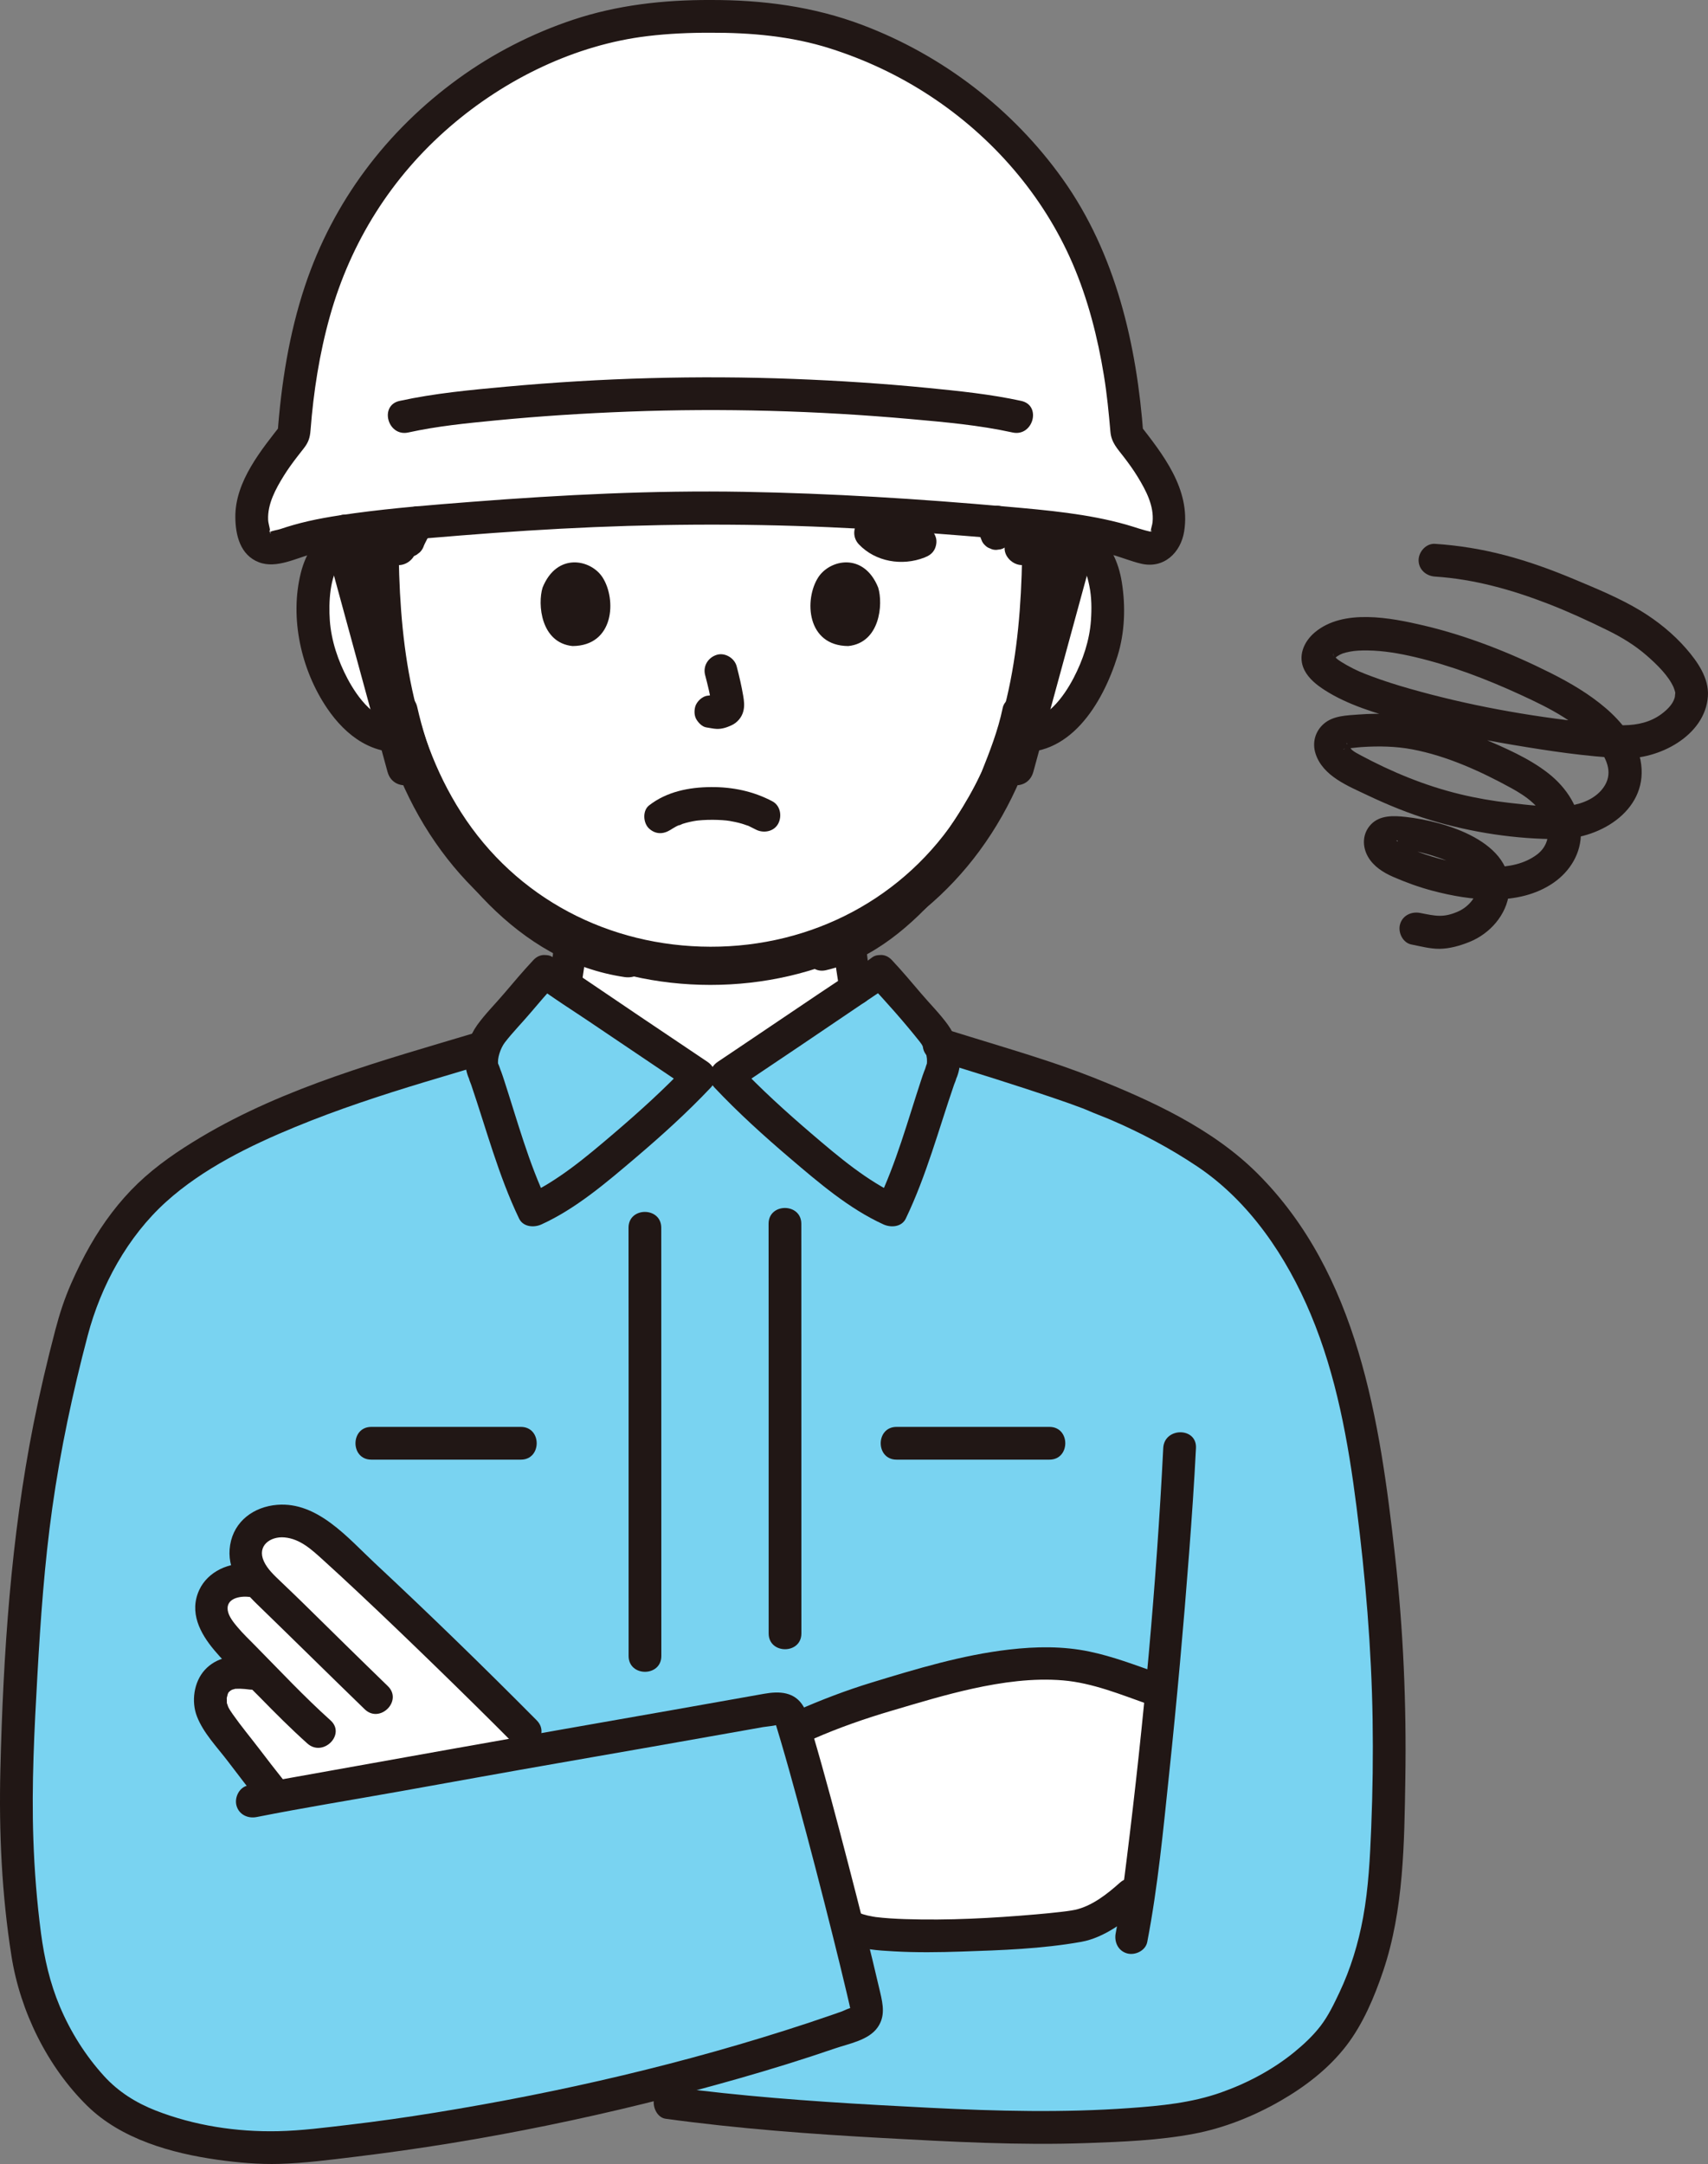 <svg id="b" xmlns="http://www.w3.org/2000/svg" width="250.475" height="317.301" viewBox="0 0 250.475 317.301"><rect x="0" y="0" width="250.475" height="317.301" fill="#808080" stroke="none"/><defs><style>.g{fill:#fff;}.h{fill:#fcdc4a;}.i{fill:#211715;}</style></defs><g id="c"><g id="d"><path class="g" d="M149.785,80.521c1.473-1.415,3.457-1.947,5.154-1.887,3.695.13,5.267,2.129,5.943,3.302,2.019,3.502,1.934,9.956.579,13.949-.96,2.828-2.533,7.154-6.324,10.256-1.562,1.278-3.861,2.12-6.06,1.749,0,0-.211-.036-.581-.098-.698,2.305-1.559,4.563-2.085,5.659-1.587,4.307-10.571,19.734-21.801,25.055.151,1.912.414,3.716.752,5.682.583,3.224.388,6.099,4.875,7.72.193.071,6.51,3.019,10.988,5.078,0,0-2.091,25.351-37.313,25.351-33.274,0-36.784-25.011-36.784-25.011,4.479-2.058,10.674-5.347,10.868-5.418,4.487-1.622,4.292-4.496,4.875-7.72.346-2.015.613-3.861.764-5.83-4.929-2.358-9.357-6.118-13.573-11.164-5.461-6.537-8.571-13.577-10.288-19.412-2.343.604-4.876-.267-6.557-1.642-3.791-3.102-5.364-7.428-6.324-10.256-1.356-3.993-1.441-10.447.579-13.949.677-1.173,2.249-3.172,5.943-3.302,1.698-.06,3.682.472,5.154,1.887,0,0-15.46-44.517,45.608-44.517s45.608,44.517,45.608,44.517Z"></path><path class="g" d="M59.878,79.273c1.232-2.976,3.525-5.734,6.614-7.953.895-.643,1.878-1.264,2.402-2.083.677-1.057.486-2.272.38-3.428-.391-4.277.652-8.734,4.009-12.318,3.357-3.583,9.282-6.135,15.391-5.869,3.731.163,7.227,1.314,10.914,1.745,5.537.648,11.157-.352,16.659-1.134,2.257-.321,4.552-.607,6.851-.511,4.713.195,9.084,2.011,12.246,4.465,3.162,2.454,5.232,5.505,6.805,8.622,2.813,5.575,4.166,11.51,3.97,17.421l3.665,2.291c1.473-1.415,3.457-1.947,5.154-1.887,1.062.037,1.948.229,2.689.511,6.074-16.123,3.753-37.997-9.177-50.39-2.559-2.452-5.388-4.621-8.199-6.722C120.855-2.873,79.204,3.984,60.346,25.526c-6.051,6.912-10.133,15.516-11.784,24.545-1.828,9.993-.529,19.999,2.432,28.986.681-.235,1.482-.389,2.42-.422,1.698-.06,3.682.472,5.154,1.887l1.31-1.248Z"></path><path class="g" d="M123.563,279.908c-2.395-9.323-5.267-19.99-7.169-26.259,7.231-3.318,10.844-4.296,17.853-6.319,5.78-1.669,11.954-3.414,19.92-3.415,5.297,0,10.965,2.293,14.896,3.676l1.187.418c-1.005,10.746-2.134,21.217-3.154,28.691l-1.165,1.047s-4.416,3.972-7.686,4.607c-4.829.938-28.595,2.609-32.985.38,0,0-.413-.21-1.118-.565-.189-.743-.382-1.498-.579-2.263Z"></path><path class="g" d="M51.149,228.928c-1.339-1.233-2.584-2.361-3.697-3.347-1.585-1.404-3.592-2.335-5.395-2.529-1.702-.184-3.734.291-4.782,1.452-1.22,1.351-1.691,3.438-.744,5.448.915,1.942,2.804,3.474,4.867,5.475-3.528-5.393-7.946-3.861-9.442-2.162-.85.965-1.342,2.619-.624,4.254,1.265,2.881,4.236,5.119,7.042,8.103-2.896-.514-5.028-.863-6.651.944-.858.955-1.073,2.863-.674,4.084.399,1.22,1.232,2.24,2.021,3.253,2.506,3.219,4.459,5.876,6.786,8.779l.749.934c7.476-1.383,23.439-4.168,39.124-6.894-1.587-1.621-2.718-2.777-2.718-2.777-6.256-6.308-17.767-17.563-25.861-25.016Z"></path><path class="g" d="M104.182,2.401c-6.49-.04-13.11.684-18.2,2.394-12.21,3.75-23.11,11.6-30.64,21.65-8.11,10.82-11.3,23.95-12.25,37.29-2.52,3.23-4.28,5.29-5.82,9.61-.64,1.79-.34,4.4.2,5.66.43,1,1.83,1.76,3.34,1.21,1.95-.71,3.94-1.27,6.44-1.82,6.92-1.2,11.82-1.57,17.84-2.08,12.89-1.1,26.17-1.78,39.09-1.86,12.92.08,26.2.76,39.09,1.86,6.02.51,10.92.88,17.84,2.08,2.5.55,4.49,1.11,6.44,1.82,1.51.55,2.91-.21,3.34-1.21.54-1.26.84-3.87.2-5.66-1.54-4.32-3.3-6.38-5.82-9.61-.95-13.34-4.14-26.47-12.25-37.29-7.53-10.05-18.43-17.9-30.64-21.65-5.09-1.71-11.71-2.434-18.2-2.394Z"></path><g id="e"><path class="h" d="M202.184,228.142c-1.599-14.174-3.402-28.476-10.066-41.223-2.195-4.17-4.845-8.134-7.981-11.638-3.308-3.726-6.82-6.136-11.054-8.625-3.945-2.327-8.124-4.272-12.431-5.942-3.218-1.478-17.302-5.865-22.781-7.543-.332-.829-.8-1.589-1.323-2.162-2.271-2.487-5.133-6.085-7.455-8.54-.987.755-21.097,14.276-22.622,15.298h-3.931c-1.525-1.022-21.635-14.543-22.622-15.298-2.321,2.456-5.183,6.053-7.455,8.54-.6.657-1.129,1.562-1.46,2.535-.298.089-.466.14-.466.14-5.697,1.71-17.767,5.232-21.555,6.804-9.73,3.552-16.452,6.786-22.782,11.225-6.957,4.852-11.172,11.241-14.822,20.39-6.283,22.863-7.474,37.085-8.618,59.695-.47,9.069-.815,20.485,1.191,34.089.971,6.532,4.089,14.46,10.216,20.865,6.894,7.182,22.045,8.562,28.36,8.054,13.897-1.093,30.915-3.918,47.493-7.781,11.97,2.248,26.435,3.371,40.024,4.103,5.12.276,9.98.542,14.805.694,8.767.277,17.418.178,27.309-.916,9.768-1.078,20.931-7.563,24.741-14.444,4.657-8.419,5.974-15.348,6.491-26.288.674-14.016.361-28.095-1.207-42.032ZM40.605,263.615c-.456-.569-.749-.934-.749-.934-2.327-2.903-4.28-5.56-6.786-8.779-.789-1.013-1.622-2.033-2.021-3.253-.399-1.22-.184-3.129.674-4.084,1.623-1.806,3.754-1.457,6.651-.944-2.806-2.983-5.777-5.222-7.042-8.103-.718-1.635-.226-3.289.624-4.254,1.069-1.214,3.632-2.329,6.295-.904-.715-.773-1.316-1.551-1.72-2.408-.947-2.01-.475-4.097.744-5.448,1.048-1.16,3.079-1.635,4.782-1.452,1.803.195,3.81,1.126,5.395,2.529,1.113.985,2.358,2.114,3.697,3.347,8.094,7.453,19.606,18.708,25.861,25.016,0,0,1.131,1.155,2.718,2.777-15.685,2.725-31.648,5.511-39.124,6.894ZM167.095,276.7c-.733.659-1.165,1.047-1.165,1.047,0,0-4.416,3.972-7.686,4.607-4.829.938-28.595,2.609-32.985.38,0,0-.413-.21-1.117-.565-.189-.743-.382-1.498-.579-2.263-2.395-9.323-5.267-19.99-7.169-26.259,7.231-3.318,10.844-4.296,17.853-6.319,5.78-1.669,11.954-3.414,19.92-3.415,5.297,0,10.965,2.293,14.896,3.677,0,0,.438.154,1.187.418-1.005,10.746-2.135,21.217-3.154,28.691Z" style="fill: rgb(121, 211, 241);"></path></g></g><g id="f"><path class="i" d="M53.295,78.379c-.131-.384-.251-.772-.37-1.16-.074-.312-.217-.584-.43-.816-.169-.261-.394-.467-.673-.618-.275-.175-.573-.27-.892-.285-.319-.071-.638-.057-.957.043l-.573.242c-.361.213-.648.5-.861.861l-.242.573c-.114.425-.114.851,0,1.276.119.388.239.776.37,1.16.074.312.217.584.43.816.169.261.394.467.673.618.275.175.573.27.892.285.319.071.638.057.957-.043l.573-.242c.361-.213.648-.5.861-.861l.242-.573c.114-.425.114-.851,0-1.276h0Z"></path><path class="i" d="M143.731,76.547c.01.56.01,1.12-.01,1.68-.012.33.056.639.207.925.097.298.262.555.496.772.217.234.475.399.772.496.286.15.594.219.925.207l.638-.086c.407-.114.76-.32,1.059-.617l.375-.486c.217-.374.326-.778.328-1.211.02-.56.02-1.12.01-1.68.012-.33-.056-.639-.207-.925-.097-.298-.262-.555-.496-.772-.217-.234-.475-.399-.772-.496-.286-.15-.594-.219-.925-.207l-.638.086c-.407.114-.76.32-1.059.617l-.375.486c-.217.374-.326.778-.328,1.211h0Z"></path><path class="i" d="M59.209,75.426c-.667,1.015-1.179,2.092-1.642,3.213-.1.319-.114.638-.043.957.014.319.109.617.285.892.151.28.357.504.618.673.232.212.504.355.816.43l.638.086c.433-.001.837-.111,1.211-.328l.486-.375c.297-.299.503-.652.617-1.059.018-.044.037-.089.055-.133l-.242.573c.371-.875.823-1.713,1.345-2.507.175-.275.27-.573.285-.892.071-.319.057-.638-.043-.957-.074-.312-.217-.584-.43-.816-.169-.261-.394-.467-.673-.618-.557-.294-1.232-.442-1.849-.242l-.573.242c-.361.213-.648.5-.861.861h0Z"></path><path class="i" d="M85.135,145.115c.391-2.086.677-4.204.866-6.318.052-.58-.305-1.299-.703-1.697-.416-.416-1.099-.73-1.697-.703-.621.028-1.264.232-1.697.703-.452.492-.643,1.031-.703,1.697-.074.823-.167,1.644-.276,2.463l.086-.638c-.145,1.075-.304,2.151-.504,3.217-.121.644-.099,1.267.242,1.849.291.498.862.973,1.434,1.103.614.14,1.304.11,1.849-.242.5-.323.989-.827,1.103-1.434h0Z"></path><path class="i" d="M122.231,138.797c.204,2.28.584,4.53.946,6.788.089.556.638,1.162,1.103,1.434.514.301,1.273.429,1.849.242.581-.188,1.141-.548,1.434-1.103l.242-.573c.114-.425.114-.851,0-1.276-.195-1.215-.412-2.424-.578-3.644l.086.638c-.112-.833-.207-1.669-.282-2.506-.058-.648-.229-1.223-.703-1.697-.416-.416-1.099-.73-1.697-.703-.621.028-1.264.232-1.697.703-.408.445-.759,1.071-.703,1.697h0Z"></path><path class="i" d="M147.043,103.806c-.683,3.322-1.942,6.482-3.099,9.401-.11.277.213-.481.083-.196-.041.09-.078.182-.12.272-.079.17-.156.342-.237.511-.227.479-.467.951-.713,1.42-.556,1.058-1.152,2.095-1.773,3.116-3.284,5.4-7.287,10.504-12.189,14.53-2.705,2.222-5.751,3.987-9.141,4.77-3.008.696-1.735,5.325,1.276,4.629,6.934-1.603,12.707-6.66,17.235-11.923,3.774-4.385,7.306-9.33,9.685-14.632.154-.344.302-.691.445-1.039.063-.153.348-.82.075-.19.382-.879.756-1.76,1.093-2.657.822-2.193,1.535-4.442,2.007-6.738.261-1.268-.368-2.593-1.676-2.952-1.188-.326-2.69.401-2.952,1.676h0Z"></path><path class="i" d="M56.551,104.92c1.519,6.703,4.238,13.204,8.042,18.933,4.129,6.219,9.559,12.041,16.134,15.701,3.367,1.874,7.043,3.146,10.854,3.71,1.281.19,2.579-.319,2.952-1.676.311-1.131-.386-2.761-1.676-2.952-13.469-1.993-23.523-13.626-28.664-25.584-1.301-3.027-2.286-6.196-3.014-9.407-.682-3.011-5.311-1.737-4.629,1.276h0Z"></path><path class="i" d="M151.482,82.219c2.107-1.899,5.539-1.387,7.077.504-.34-.419.114.195.169.286.131.215.273.451.372.67.32.704.502,1.495.655,2.247.335,1.647.346,3.368.23,5.039-.204,2.924-1.18,5.831-2.532,8.423-1.415,2.713-4.163,6.67-7.738,6.189-1.283-.173-2.576.308-2.952,1.676-.307,1.118.383,2.778,1.676,2.952,8.385,1.128,13.262-7.047,15.433-13.978,1.087-3.471,1.212-7.306.637-10.88-.477-2.965-1.739-5.774-4.256-7.526-3.679-2.561-8.929-1.915-12.166,1.002-2.3,2.072,1.104,5.458,3.394,3.394h0Z"></path><path class="i" d="M60.265,78.824c-3.06-2.757-7.47-3.333-11.187-1.567-2.682,1.274-4.253,3.926-4.956,6.717-1.671,6.627.03,14.249,3.84,19.866,2.792,4.116,6.787,7.06,11.952,6.365,1.286-.173,1.986-1.823,1.676-2.952-.381-1.388-1.662-1.85-2.952-1.676-3.515.473-6.238-3.364-7.657-6.033-1.398-2.629-2.405-5.6-2.613-8.578-.186-2.671.005-6.391,1.491-8.325-.166.217.327-.351.384-.41.307-.316.242-.246.502-.414.55-.354,1.101-.56,1.748-.684,1.548-.297,3.188.014,4.378,1.087,2.29,2.063,5.695-1.321,3.394-3.394h0Z"></path><path class="i" d="M113.259,117.49c-2.802-1.48-5.82-2.103-8.988-2.082-3.239.021-6.493.666-9.085,2.686-.995.775-.875,2.591,0,3.394,1.055.969,2.332.827,3.394,0-.732.57-.18.145.009.025.18-.115.365-.222.554-.321.098-.051.198-.097.296-.148.315-.162.118.086-.111.038.154.033.604-.226.763-.277.696-.224,1.413-.379,2.136-.488-.36.054.023,0,.183-.015.21-.021.419-.038.63-.052.506-.033,1.012-.045,1.519-.042.454.003.907.018,1.36.049.208.014.415.031.623.052.04.004.79.12.281.03.674.119,1.339.247,1.996.443.28.084.552.184.828.278.608.208-.371-.19.177.069.342.161.68.33,1.014.506,1.11.586,2.66.318,3.284-.861.586-1.109.324-2.658-.861-3.284h0Z"></path><path class="i" d="M103.405,98.977c.39,1.488.765,2.999.989,4.523l-.086-.638c.027.209.038.414.017.624l.086-.638c-.015.097-.036.188-.069.281l.242-.573c-.029.066-.059.121-.099.181l.375-.486c-.047.056-.091.1-.148.146l.486-.375c-.114.073-.235.133-.358.19l.573-.242c-.197.082-.393.143-.604.176l.638-.086c-.19.023-.376.021-.567-.001l.638.086c-.214-.03-.423-.082-.637-.111-.319-.1-.638-.114-.957-.043-.319.014-.617.109-.892.285-.498.291-.973.862-1.103,1.434-.14.614-.11,1.304.242,1.849.312.484.835,1.022,1.434,1.103.494.067.973.192,1.475.214.774.034,1.492-.204,2.182-.52.855-.392,1.523-1.165,1.75-2.086.193-.78.11-1.456-.022-2.238-.246-1.457-.583-2.901-.958-4.33-.318-1.214-1.729-2.072-2.952-1.676-1.25.404-2.018,1.651-1.676,2.952h0Z"></path><path class="i" d="M79.57,86.148c-.755,2.454-.263,8.1,4.387,8.581,6.145-.037,6.472-6.863,4.404-10.072-1.694-2.628-6.674-3.721-8.79,1.492Z"></path><path class="i" d="M128.783,86.148c.755,2.454.263,8.1-4.386,8.581-6.145-.037-6.473-6.863-4.404-10.072,1.694-2.628,6.674-3.72,8.79,1.492Z"></path><path class="i" d="M164.233,276.051c-1.749,1.564-4.068,3.452-6.627,3.99-.346.073-.697.119-1.046.173-.099.015-.199.028-.298.042-.323.046.494-.063.156-.021-.266.032-.531.067-.797.098-1.232.144-2.467.263-3.703.37-6.372.553-12.812.902-19.208.691-1.442-.048-2.883-.131-4.315-.305-.362-.044.42.065.074.009-.147-.024-.295-.045-.442-.071-.268-.047-.535-.098-.8-.16-.23-.054-.454-.125-.681-.186-.079-.021-.157-.066-.237-.082-.399-.081.528.242.163.065-1.165-.567-2.595-.317-3.284.861-.617,1.054-.309,2.714.861,3.284,2.157,1.05,4.7,1.181,7.057,1.315,3.292.187,6.598.139,9.891.03,5.821-.192,11.813-.398,17.56-1.425,3.394-.606,6.555-3.033,9.072-5.284,2.307-2.064-1.097-5.449-3.394-3.394h0Z"></path><path class="i" d="M119.234,254.987c3.754-1.655,7.608-2.992,11.541-4.152s7.865-2.357,11.868-3.235c4.29-.941,8.854-1.582,13.252-1.208,4.328.367,8.472,2.079,12.529,3.514,1.222.432,2.626-.49,2.952-1.676.365-1.327-.45-2.518-1.676-2.952-3.266-1.156-6.512-2.396-9.912-3.108-3.918-.82-7.865-.755-11.826-.295-6.867.798-13.523,2.815-20.116,4.826-3.769,1.15-7.429,2.551-11.034,4.14-1.186.523-1.462,2.256-.861,3.284.715,1.223,2.093,1.386,3.284.861h0Z"></path><path class="i" d="M78.707,252.248c-7.763-7.824-15.67-15.519-23.728-23.038-3.939-3.676-8.395-9.044-14.329-8.562-3.405.276-6.323,2.369-6.9,5.886s1.507,6.323,3.904,8.645c5.294,5.13,10.533,10.316,15.828,15.446,2.22,2.151,5.618-1.24,3.394-3.394-4.187-4.057-8.337-8.152-12.495-12.239-1.05-1.032-2.118-2.042-3.18-3.061-.927-.889-1.982-1.836-2.518-3.032-1.01-2.25.953-3.656,3.03-3.473,2.325.205,4.036,1.834,5.68,3.32,1.75,1.582,3.479,3.186,5.199,4.8,3.836,3.598,7.628,7.243,11.398,10.91,3.803,3.7,7.586,7.42,11.323,11.187,2.179,2.196,5.573-1.198,3.394-3.394h0Z"></path><path class="i" d="M36.542,229.353c-2.874-.372-6.067,1.074-7.316,3.766-1.518,3.27.09,6.347,2.221,8.871,2.05,2.427,4.448,4.616,6.668,6.889,2.26,2.315,4.548,4.602,6.956,6.763,2.293,2.058,5.699-1.325,3.394-3.394-3.876-3.479-7.426-7.29-11.085-10.992-.861-.872-1.748-1.723-2.539-2.66-.563-.667-1.308-1.578-1.443-2.468-.27-1.774,1.815-2.146,3.144-1.974,1.288.167,2.4-1.222,2.4-2.4,0-1.435-1.108-2.233-2.4-2.4h0Z"></path><path class="i" d="M36.632,242.937c-2.406-.315-4.892.046-6.606,1.93-1.606,1.766-1.999,4.637-1.135,6.833.955,2.428,2.895,4.421,4.463,6.474,1.587,2.079,3.171,4.161,4.805,6.203.81,1.013,2.549.845,3.394,0,1.001-1.001.812-2.378,0-3.394-1.212-1.516-2.325-2.965-3.499-4.504-1.294-1.696-2.708-3.393-3.9-5.094-.246-.351-.536-.775-.692-1.115-.032-.071-.112-.335-.157-.458-.147-.408-.019.146-.035-.126-.012-.196-.008-.389-.011-.585-.007-.425-.038.049.011-.191.04-.194.091-.379.145-.569-.088.305-.012.01.075-.141.186-.319-.415.429.105-.124l.18-.17c-.145.102-.151.108-.016.019.126-.094.449-.252.127-.115.172-.073.357-.106.535-.159.238-.071-.285-.014.158-.028.202-.007.404-.015.606-.011.485.009.965.063,1.445.126,1.287.169,2.4-1.224,2.4-2.4,0-1.437-1.109-2.231-2.4-2.4h0Z"></path><path class="i" d="M170.588,212.326c-1.008,20.069-2.86,40.178-5.34,60.117-.452,3.633-.889,7.16-1.633,11.027-.245,1.272.357,2.59,1.676,2.952,1.175.323,2.706-.397,2.952-1.676,1.568-8.152,2.35-16.49,3.218-24.738,1.132-10.759,2.104-21.537,2.924-32.324.389-5.116.745-10.235,1.002-15.359.155-3.087-4.645-3.079-4.8,0h0Z"></path><path class="i" d="M37.63,266.429c6.997-1.387,14.053-2.521,21.075-3.776,7.719-1.38,15.433-2.786,23.158-4.13,9.074-1.578,18.146-3.168,27.213-4.782.938-.167,1.877-.334,2.815-.501.244-.044,2.076-.228,2.119-.369-.058.191-.463-.801-.223.054.067.237.145.471.217.706.181.592.358,1.186.533,1.78.831,2.82,1.617,5.653,2.389,8.489,1.814,6.658,3.547,13.338,5.221,20.033.694,2.775,1.377,5.552,2.033,8.336.132.558.262,1.117.39,1.676.054.236.098.479.163.713.104.375-.043-.244.083-.212-.24-.061-1.051.376-1.322.472-.562.2-1.124.397-1.688.592-1.149.398-2.301.787-3.456,1.168-17.748,5.852-36.099,10.108-54.539,13.095-4.207.681-8.426,1.286-12.659,1.781-3.442.402-6.927.862-10.395.937-6.055.131-12.256-.816-17.917-3.025-2.889-1.128-5.479-2.755-7.566-5.043-2.724-2.987-4.931-6.497-6.502-10.222-1.452-3.444-2.273-7.056-2.76-10.75-.603-4.579-.963-9.191-1.121-13.807-.275-8.022.146-16.035.597-24.043.461-8.175,1.036-16.359,2.177-24.471,1.201-8.543,3.001-16.984,5.203-25.322,1.931-7.315,5.844-14.491,11.505-19.601,5.378-4.855,12.312-8.242,18.958-10.977,6.225-2.562,12.579-4.645,19.018-6.591,2.941-.889,5.887-1.758,8.829-2.64s1.694-5.519-1.276-4.629c-13.773,4.129-27.985,7.951-40.436,15.372-3.283,1.957-6.498,4.137-9.261,6.79s-5.079,5.771-6.979,9.085c-1.034,1.803-1.95,3.673-2.787,5.574-.984,2.234-1.702,4.442-2.321,6.802-1.198,4.567-2.281,9.165-3.203,13.797C1.606,225.427.465,242.564.055,259.499c-.221,9.132.2,18.315,1.632,27.346,1.279,8.069,5.255,16.179,11.101,21.922,4.992,4.904,12.385,6.967,19.133,7.916,3,.422,6.032.686,9.064.602,3.664-.102,7.347-.591,10.983-1.028,19.009-2.283,37.87-6.219,56.277-11.465,4.768-1.359,9.507-2.824,14.197-4.433,2.051-.704,4.924-1.2,6.246-3.067,1.154-1.631.806-3.356.388-5.159-1.46-6.295-3.056-12.559-4.68-18.813-1.666-6.415-3.357-12.828-5.23-19.186-.373-1.266-.651-2.755-1.325-3.898-1.3-2.204-3.553-2.281-5.796-1.88-4.381.783-8.764,1.561-13.147,2.332-10.923,1.922-21.848,3.829-32.765,5.781-9.242,1.652-18.484,3.298-27.724,4.959-.684.123-1.371.237-2.053.372-1.272.252-2.002,1.768-1.676,2.952.365,1.327,1.677,1.929,2.952,1.676h0Z"></path><path class="i" d="M136.994,155.419c6.009,1.834,12.014,3.698,17.959,5.729,1.238.423,2.475.851,3.696,1.32.219.084.436.173.654.257.583.224-.405-.181.081.036,1.141.51,2.325.928,3.474,1.421,4.436,1.902,8.732,4.18,12.742,6.87,7.675,5.148,13.097,13.261,16.627,21.69,3.752,8.958,5.488,18.648,6.706,28.236,1.312,10.324,2.189,20.675,2.356,31.085.085,5.304.013,10.611-.201,15.911-.178,4.408-.397,8.843-1.194,13.19-.696,3.794-1.82,7.503-3.472,10.991-.799,1.685-1.629,3.43-2.773,4.914-1.103,1.432-2.456,2.694-3.852,3.835-3.148,2.572-6.907,4.559-10.732,5.909-4.357,1.537-8.829,1.957-13.41,2.287-9.735.703-19.483.455-29.221-.037-10.167-.514-20.337-1.089-30.462-2.17-2.364-.252-4.727-.53-7.083-.853-1.282-.176-2.577.31-2.952,1.676-.308,1.12.384,2.775,1.676,2.952,10.603,1.454,21.278,2.248,31.96,2.83,9.943.542,19.899,1.093,29.859.736,5.178-.186,10.509-.395,15.611-1.354,4.468-.84,8.827-2.587,12.759-4.851,3.619-2.083,7.044-4.72,9.608-8.039,2.476-3.206,4.152-7.198,5.438-11.016,3.015-8.95,3.09-18.756,3.24-28.1.175-10.928-.29-21.868-1.508-32.731-2.221-19.816-5.4-41.364-20.218-56.121-6.603-6.576-15.595-10.671-24.015-14.019-5.949-2.366-12.168-4.147-18.278-6.043-1.266-.393-2.533-.783-3.8-1.17-2.961-.904-4.227,3.728-1.276,4.629h0Z"></path><path class="i" d="M127.396,144.166c2.563,2.733,5.122,5.608,7.455,8.54.78.98,1.253,2.193,1.049,3.444.081-.495-.177.449-.227.571-.048.118-.096.237-.142.356-.16.42-.301.848-.442,1.275-1.981,6.014-3.65,12.167-6.396,17.896l3.284-.861c-4.799-2.189-9.02-5.781-12.996-9.183-3.746-3.206-7.426-6.546-10.813-10.134l-.486,3.769c6.524-4.373,13.04-8.76,19.536-13.175,1.03-.7,2.091-1.373,3.086-2.124,1.033-.779,1.57-2.072.861-3.284-.595-1.018-2.242-1.646-3.284-.861-2.459,1.854-5.106,3.495-7.656,5.218-3.864,2.61-7.731,5.215-11.6,7.818-1.122.754-2.243,1.509-3.366,2.262-1.302.873-1.595,2.594-.486,3.769,3.464,3.672,7.234,7.086,11.074,10.357,4.193,3.572,8.653,7.407,13.706,9.711,1.103.503,2.679.399,3.284-.861,3.023-6.306,4.807-13.028,7.071-19.614.082-.238.583-1.426.193-.583.4-.866.637-1.717.668-2.679.061-1.914-.63-3.951-1.74-5.496-1.172-1.631-2.64-3.088-3.941-4.619-1.408-1.657-2.81-3.321-4.298-4.908-2.118-2.258-5.507,1.141-3.394,3.394Z"></path><path class="i" d="M78.221,140.772c-1.488,1.587-2.89,3.251-4.298,4.908-1.301,1.531-2.769,2.988-3.941,4.619-1.11,1.545-1.801,3.583-1.74,5.496.031.965.271,1.809.667,2.679-.386-.846.109.346.19.583,2.244,6.588,4.001,13.31,7.022,19.614.599,1.25,2.186,1.362,3.284.861,5.059-2.307,9.529-6.141,13.732-9.711,3.849-3.27,7.631-6.682,11.1-10.357,1.109-1.176.816-2.897-.486-3.769-6.524-4.373-13.04-8.76-19.536-13.175-1.03-.7-2.091-1.373-3.086-2.124-1.036-.781-2.683-.165-3.284.861-.719,1.229-.177,2.501.861,3.284,2.459,1.854,5.106,3.495,7.656,5.218,3.864,2.61,7.731,5.215,11.6,7.818,1.122.754,2.243,1.509,3.366,2.262l-.486-3.769c-3.39,3.593-7.083,6.93-10.838,10.134-3.987,3.401-8.216,6.992-13.022,9.183l3.284.861c-2.744-5.725-4.388-11.881-6.349-17.896-.132-.403-.264-.807-.412-1.205-.053-.143-.11-.284-.167-.426.131.325-.352-1.03-.276-.664-.165-.789.302-2.338.994-3.231,1.135-1.467,2.472-2.825,3.674-4.24,1.27-1.495,2.542-2.99,3.884-4.421,2.112-2.252-1.276-5.653-3.394-3.394Z"></path><path class="i" d="M92.172,180.017c.02,13.775.009,27.55.01,41.325,0,7.157.001,14.314.002,21.471,0,3.089,4.8,3.094,4.8,0-.001-19.126,0-38.252-.008-57.377,0-1.806,0-3.612-.004-5.418-.004-3.088-4.805-3.094-4.8,0h0Z"></path><path class="i" d="M112.711,179.442c.02,13.177.009,26.355.01,39.532,0,6.843.001,13.686.002,20.529,0,3.089,4.8,3.094,4.8,0-.001-18.294,0-36.588-.008-54.881,0-1.727,0-3.453-.004-5.18-.005-3.088-4.805-3.094-4.8,0h0Z"></path><path class="i" d="M54.45,214.023h21.936c3.089,0,3.094-4.8,0-4.8h-21.936c-3.089,0-3.094,4.8,0,4.8h0Z"></path><path class="i" d="M131.474,214.023c7.476,0,14.953,0,22.429,0,3.089,0,3.094-4.8,0-4.8-7.476,0-14.953,0-22.429,0-3.089,0-3.094,4.8,0,4.8h0Z"></path><path class="i" d="M206.985,138.49c1.337.261,2.724.642,4.094.633,1.489-.009,3.03-.451,4.4-1.003,3.008-1.213,5.448-3.943,5.825-7.228.862-7.515-9.471-10.486-15.181-11.109-1.743-.19-3.758-.284-5.079,1.105-1.259,1.323-1.312,3.204-.427,4.742.82,1.425,2.25,2.32,3.713,2.955,1.849.803,3.74,1.492,5.689,2.01,5.589,1.485,12.723,2.354,17.795-1.152,2.451-1.694,4.086-4.366,4.02-7.407-.076-3.49-2.102-6.551-4.777-8.648-2.856-2.239-6.325-3.702-9.635-5.138-2.811-1.22-5.678-2.329-8.692-2.936-3.12-.628-6.303-.788-9.473-.546-1.734.133-3.73.154-5.115,1.352-1.284,1.111-1.746,2.795-1.208,4.421,1.078,3.26,4.724,4.696,7.56,6.044,3,1.427,6.091,2.69,9.272,3.656,5.993,1.821,12.593,2.826,18.864,2.792,6.234-.034,13.339-4.479,11.943-11.592-.576-2.933-2.863-5.695-5.085-7.599-2.409-2.066-5.184-3.7-8.011-5.123-5.9-2.969-12.29-5.501-18.728-7.011-4.796-1.125-11.76-2.497-15.935,1.017-1.64,1.38-2.535,3.522-1.527,5.524.635,1.261,1.803,2.184,2.966,2.933,3.401,2.19,7.543,3.393,11.401,4.485,5.33,1.508,10.771,2.635,16.231,3.555,5.285.89,10.66,1.699,16.018,1.962,5.256.258,12.143-3.251,12.556-9.07.189-2.672-1.525-5.102-3.192-7.018-1.881-2.163-4.205-4.043-6.652-5.528-3.053-1.852-6.478-3.254-9.764-4.633-3.306-1.388-6.685-2.615-10.156-3.524-3.357-.88-6.797-1.444-10.26-1.669-1.295-.084-2.4,1.163-2.4,2.4,0,1.369,1.101,2.316,2.4,2.4,5.709.37,11.258,1.925,16.575,3.984,2.976,1.152,5.877,2.486,8.74,3.895,2.067,1.018,3.993,2.182,5.735,3.701,1.484,1.294,3.191,2.949,3.947,4.667.064.145.23.624.272.921-.047-.335-.054.343-.085.472-.193.784-.683,1.411-1.347,2.009-3.199,2.884-7.364,2.182-11.28,1.767-8.874-.941-17.774-2.546-26.358-5.003-1.822-.521-3.632-1.09-5.407-1.752-1.461-.544-2.283-.863-3.766-1.695-.506-.284-.999-.591-1.463-.94.437.328.056.045-.129-.143-.076-.078-.152-.164-.233-.236-.409-.363.175.091.067.109-.178.029-.34-1.085-.067.01-.146-.587-.04.301-.031.078-.003.085-.097.479-.083.524-.004-.013.341-.552.148-.283.05-.069.372-.361.405-.382.642-.407.921-.499,1.9-.698.729-.148,1.654-.186,2.596-.173,2.334.032,4.635.434,6.903.965,5.327,1.248,10.549,3.249,15.513,5.533,4.173,1.92,8.903,4.218,11.62,8.071,1.36,1.929,1.922,3.99.213,5.943-1.295,1.48-3.412,2.183-5.326,2.316-2.666.186-5.459-.181-8.108-.476-2.454-.273-4.892-.698-7.292-1.279-5.123-1.24-10.004-3.255-14.64-5.748-.416-.223-.832-.437-1.194-.741-.068-.057-.792-.981-.811-.979.349-.02-.173.752-.173.753.03.168-.788.104.153.032.75-.057,1.505-.173,2.261-.223,2.47-.164,4.977-.123,7.415.336,5.057.954,10.021,3.209,14.51,5.672,2.159,1.184,4.46,2.758,5.199,5.247.537,1.808-.019,3.454-1.419,4.505-3.618,2.716-9.176,1.857-13.221.889-1.463-.35-2.906-.791-4.315-1.317-.581-.217-1.159-.443-1.722-.704-.268-.125-.544-.243-.788-.413-.113-.078-.491-.5-.569-.512-.149-.023.578-.115-.082.395l-.065.398c-.743.368-.818.509-.226.422.632.126,1.335.069,1.978.156,1.49.202,2.968.587,4.388,1.076,1.807.622,5.113,1.764,5.711,3.854.49,1.713-1.154,3.435-2.604,4.081-2.213.987-3.366.675-5.617.236-1.271-.248-2.591.36-2.952,1.676-.323,1.177.398,2.703,1.676,2.952h0Z"></path><path class="i" d="M62.227,111.679c-2.963-10.856-5.925-21.711-8.888-32.567l-1.956,3.444,5.011-.762-3.544-2.7c.054,16.002,2.122,32.42,11.874,45.667,9.32,12.661,23.772,19.654,39.458,19.654s30.14-6.996,39.458-19.654c9.751-13.247,11.819-29.666,11.874-45.667l-3.544,2.7,5.011.762-1.956-3.444c-2.963,10.856-5.925,21.711-8.888,32.567-.95,3.481,4.451,4.967,5.4,1.489,2.963-10.856,5.925-21.711,8.888-32.567.363-1.331-.451-3.216-1.956-3.444l-5.011-.762c-1.769-.269-3.538.711-3.544,2.7-.047,13.932-1.513,28.003-9.171,40.029-8.015,12.587-21.698,19.722-36.561,19.692s-28.494-7.071-36.561-19.692c-7.674-12.007-9.124-26.112-9.171-40.029-.007-1.989-1.775-2.969-3.544-2.7l-5.011.762c-1.5.228-2.316,2.122-1.956,3.444,2.963,10.856,5.925,21.711,8.888,32.567.948,3.473,6.352,1.998,5.4-1.489h0Z"></path><path class="i" d="M104.182,0c-6.852-.023-13.666.733-20.182,2.911-5.988,2.002-11.683,4.917-16.794,8.625-10.506,7.621-18.359,18.034-22.475,30.368-2.351,7.043-3.499,14.442-4.038,21.83l.703-1.697c-3.063,3.919-6.917,8.52-6.884,13.784.016,2.646.718,5.558,3.43,6.612,2.629,1.021,5.595-.67,8.162-1.308,5.376-1.334,11.02-1.735,16.526-2.203,6.508-.553,13.02-1.048,19.542-1.395,13.125-.7,26.226-.806,39.358-.227,6.609.291,13.213.713,19.807,1.253,5.461.447,10.932.867,16.351,1.7,1.755.27,3.483.586,5.203,1.033,1.492.388,2.939,1.008,4.433,1.362,3.353.795,5.842-1.612,6.335-4.748.971-6.177-3.117-11.291-6.689-15.862l.703,1.697c-.962-13.169-4.047-26.544-11.816-37.458-7.296-10.25-17.637-18.179-29.403-22.621C119.303.955,111.802-.025,104.182,0c-3.088.01-3.094,4.81,0,4.8,5.94-.02,11.88.499,17.562,2.308,5.204,1.657,10.108,3.968,14.675,6.972,9.126,6.002,16.547,14.522,20.879,24.573,2.251,5.223,3.674,10.813,4.59,16.415.447,2.735.712,5.482.953,8.241.138,1.589,1.025,2.473,1.956,3.686.724.942,1.421,1.906,2.041,2.921,1.213,1.986,2.419,4.249,2.184,6.64-.043.443-.233.881-.265,1.314-.004.053-.18.351-.078.19.363-.576.186-.077.106-.093-1.182-.231-2.403-.695-3.609-1.036-5.644-1.597-11.625-2.118-17.452-2.636-12.868-1.144-25.763-1.956-38.682-2.182-13.279-.233-26.593.436-39.829,1.466-5.745.447-11.498.895-17.209,1.67-3.043.413-6.056.889-9.012,1.738-.637.183-1.27.38-1.899.592-.393.133-1.167.23-1.475.416-.12.073-.252-.574.066.065.036.072-.032.452-.078-.19-.041-.566-.263-1.096-.287-1.679-.094-2.306,1.109-4.506,2.295-6.42.596-.962,1.263-1.879,1.952-2.775.323-.421.654-.836.98-1.254.673-.863.907-1.534.992-2.645.432-5.64,1.306-11.246,2.833-16.698,3.061-10.925,9.047-20.443,17.647-27.854,8.074-6.958,18.341-11.993,28.982-13.257,3.046-.362,6.114-.497,9.181-.487,3.089.01,3.093-4.79,0-4.8Z"></path><path class="i" d="M59.873,63.414c4.287-.938,8.45-1.345,12.833-1.771,6.487-.63,12.996-1.044,19.508-1.29,13.781-.52,27.596-.135,41.332,1.093,5.087.455,9.997.885,14.948,1.968,3.011.659,4.297-3.968,1.276-4.629-4.507-.986-9.149-1.454-13.734-1.906-6.534-.644-13.091-1.066-19.651-1.318-14.053-.54-28.145-.145-42.15,1.137-5.216.478-10.513.965-15.638,2.087-3.016.66-1.74,5.288,1.276,4.629h0Z"></path><path class="i" d="M125.955,79.819c2.446,2.571,6.352,3.206,9.608,1.935.601-.234,1.097-.527,1.434-1.103.301-.514.429-1.273.242-1.849-.188-.581-.548-1.141-1.103-1.434-.537-.284-1.258-.473-1.849-.242-.618.241-1.255.41-1.913.499l.638-.086c-.604.073-1.207.076-1.81-.001l.638.086c-.524-.075-1.029-.209-1.52-.406l.573.242c-.461-.196-.89-.441-1.291-.741l.486.375c-.264-.205-.509-.427-.739-.669-.867-.911-2.532-.939-3.394,0-.897.978-.925,2.422,0,3.394h0Z"></path></g></g></svg>